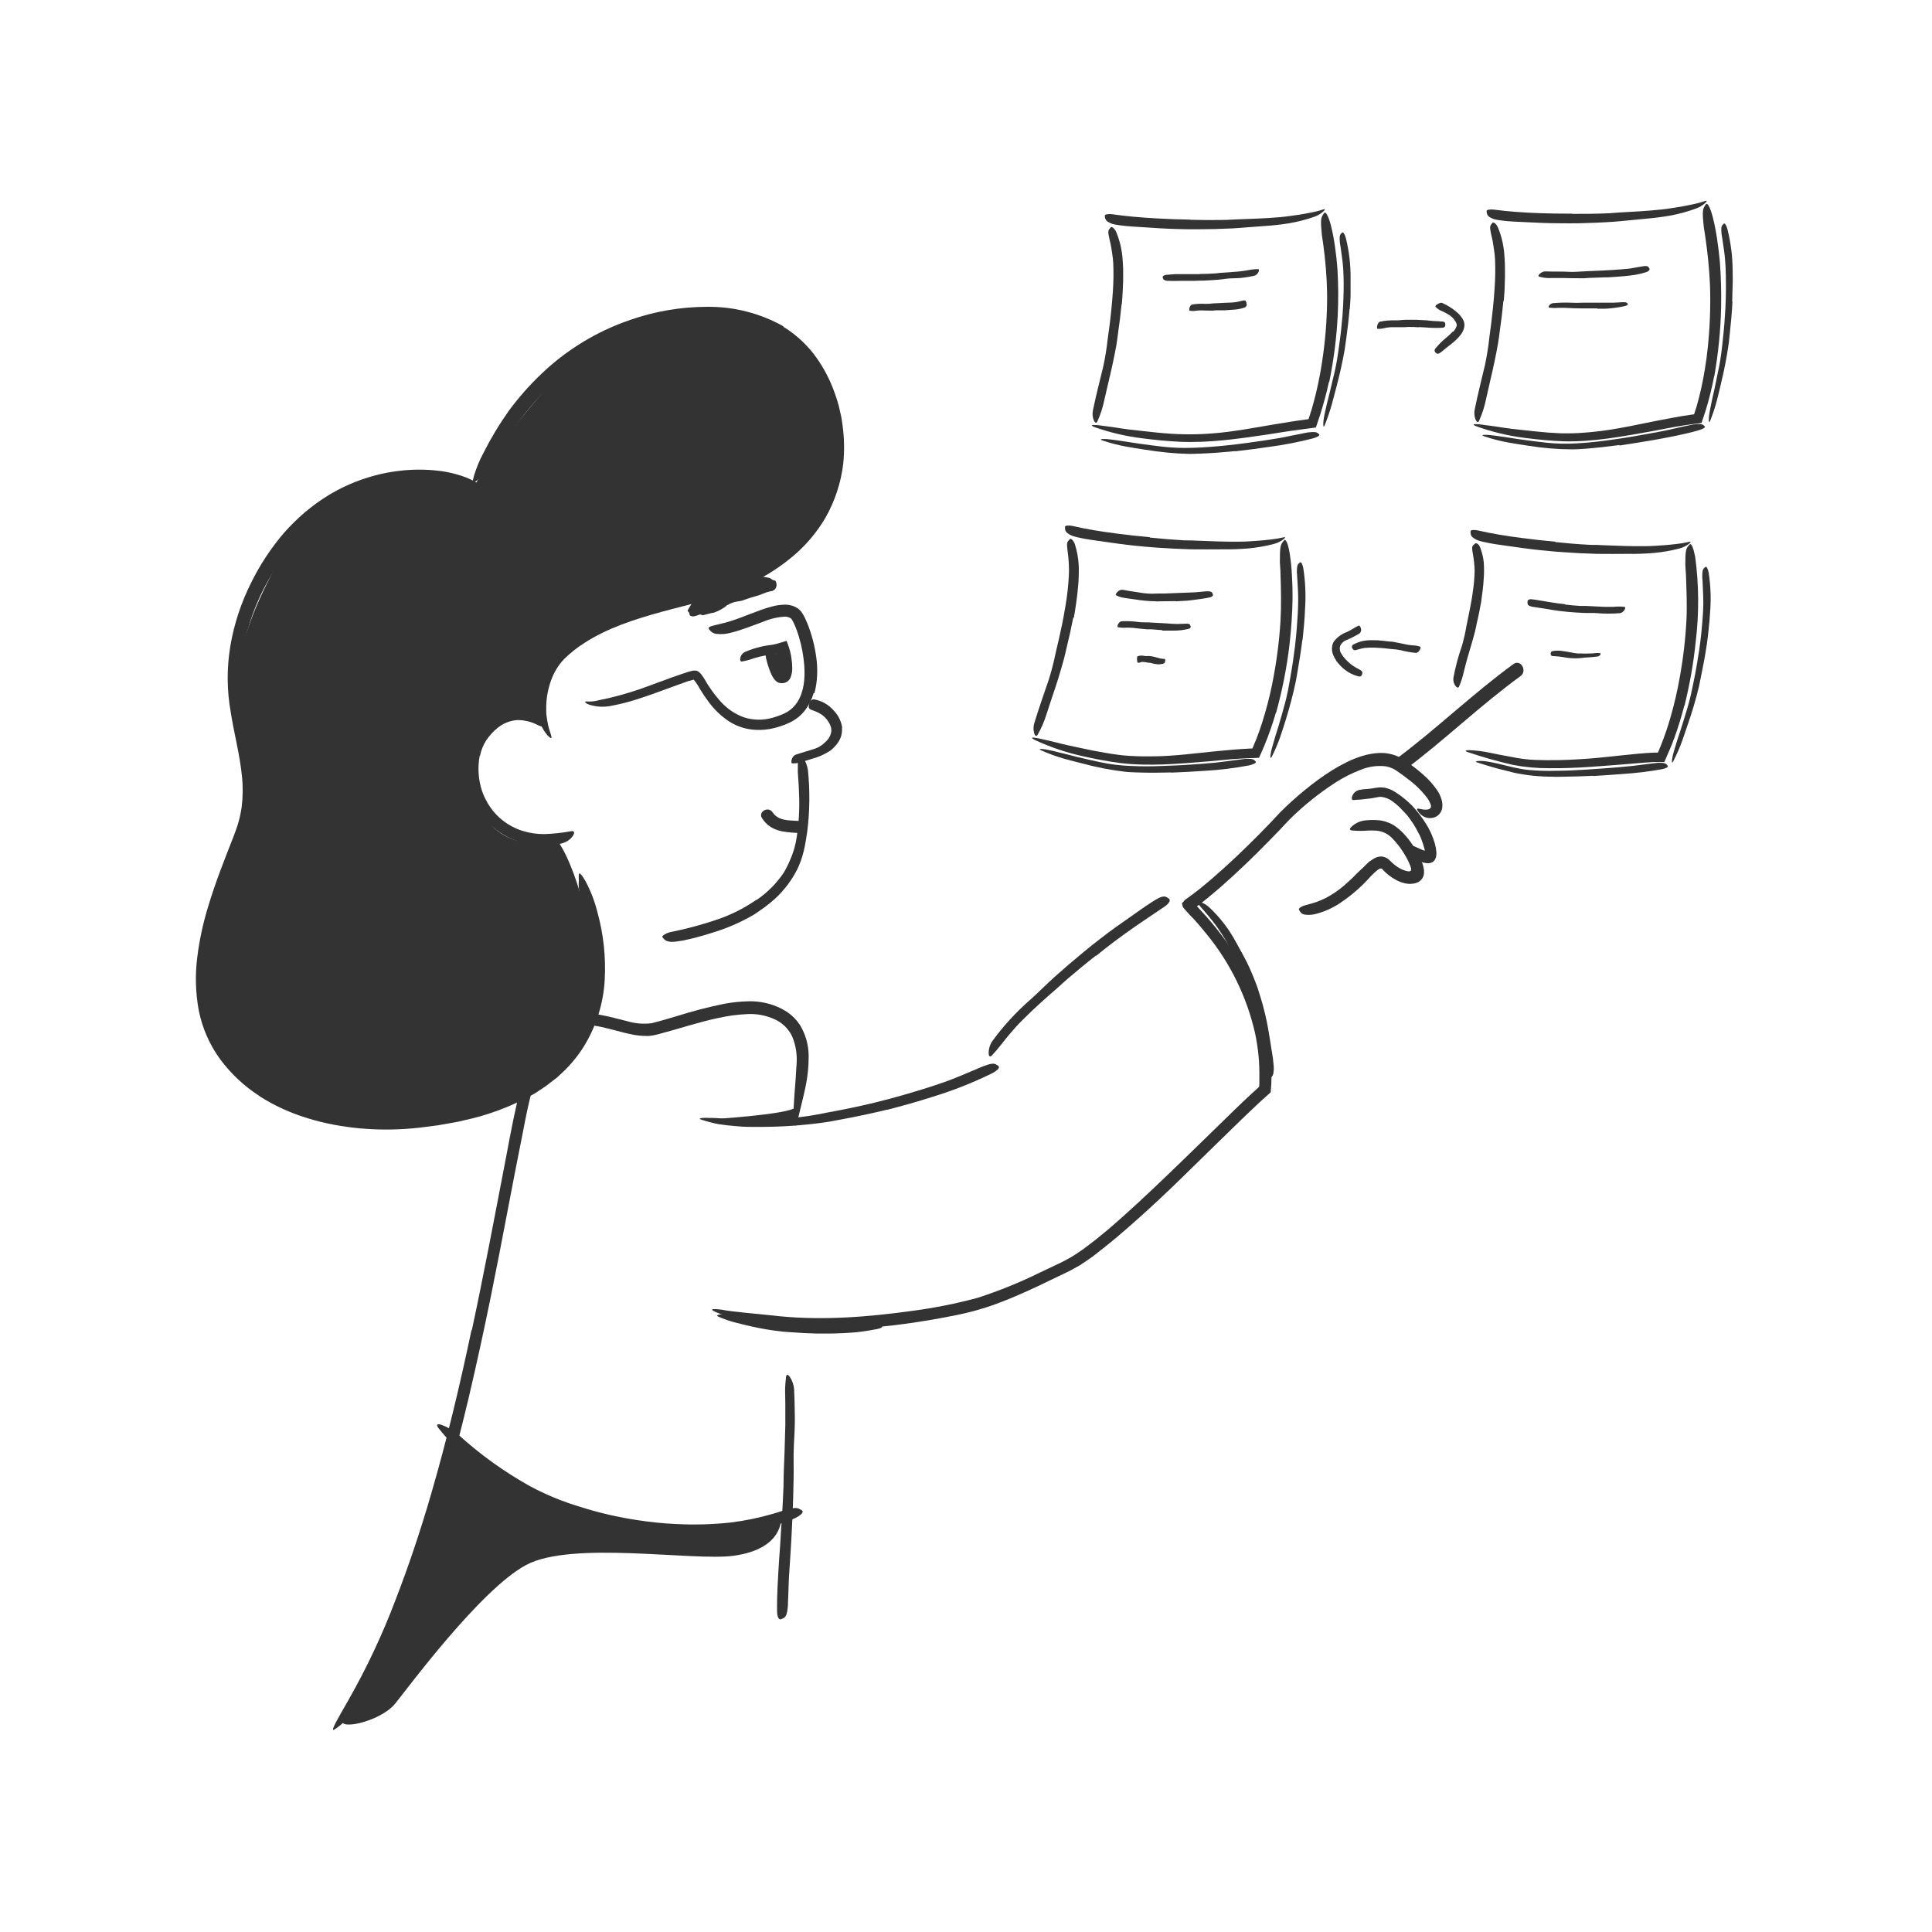 <svg width="140" height="140" viewBox="0 0 140 140" fill="none" xmlns="http://www.w3.org/2000/svg">
<g id="Illustration">
<g id="n.106 Business plan">
<path id="Vector" d="M57.648 80.231L57.521 81.308C57.521 81.308 51.676 81.246 51.2 81.13C51.2 81.127 57.279 80.769 57.648 80.231Z" fill="#333333"/>
<path id="Vector_2" d="M34.192 96.385C35.043 92.427 35.789 88.442 36.556 84.458C36.839 83.001 37.095 81.542 37.423 80.091C37.695 78.798 38.034 77.52 38.438 76.262C38.548 75.939 38.675 75.622 38.818 75.312C38.967 74.962 39.18 74.642 39.445 74.37L39.574 74.257L39.69 74.184L39.919 74.044C39.994 73.995 40.07 73.947 40.148 73.904L40.395 73.796C40.558 73.718 40.727 73.656 40.901 73.61C41.072 73.555 41.247 73.515 41.424 73.489C42.114 73.386 42.818 73.403 43.502 73.54C44.17 73.659 44.805 73.842 45.427 73.993C46.001 74.167 46.604 74.221 47.199 74.149C47.813 74.004 48.437 73.81 49.062 73.627C50.179 73.274 51.313 72.979 52.46 72.743C53.047 72.633 53.642 72.57 54.239 72.558C54.854 72.543 55.466 72.639 56.046 72.843C56.423 72.974 56.78 73.155 57.109 73.382C57.444 73.619 57.731 73.917 57.957 74.259C58.379 74.944 58.601 75.733 58.598 76.537C58.603 77.299 58.523 78.059 58.361 78.804C58.21 79.536 58.014 80.252 57.852 80.958C57.753 81.399 57.694 81.585 57.632 81.566C57.57 81.547 57.516 81.316 57.505 80.912C57.47 80.104 57.645 78.648 57.726 77.057C57.771 76.389 57.661 75.719 57.403 75.102C57.135 74.539 56.672 74.092 56.1 73.845C55.493 73.575 54.832 73.451 54.169 73.484C53.455 73.516 52.745 73.61 52.048 73.767C50.613 74.068 49.202 74.55 47.7 74.943C47.603 74.965 47.514 74.992 47.411 75.013L47.062 75.064C46.949 75.073 46.835 75.073 46.722 75.064C46.614 75.067 46.505 75.062 46.397 75.048L46.081 75.013L45.78 74.957C45.578 74.922 45.392 74.87 45.201 74.827C44.447 74.636 43.742 74.424 43.034 74.319C42.216 74.16 41.368 74.262 40.611 74.609C40.426 74.704 40.246 74.808 40.072 74.922C39.942 75.038 39.833 75.175 39.749 75.328C39.541 75.713 39.368 76.115 39.232 76.532C38.691 78.3 38.252 80.098 37.916 81.916C37.108 85.912 36.386 89.939 35.568 93.948C35.065 96.414 34.532 98.878 33.953 101.328C33.07 105.04 32.068 108.742 30.851 112.337C29.955 115.12 28.869 117.838 27.602 120.473C27.459 120.763 27.332 121.049 27.171 121.332C27.009 121.614 26.875 121.9 26.713 122.182C25.52 124.285 24.939 124.834 24.492 125.144C24.396 125.217 24.297 125.285 24.193 125.346C24.072 125.397 24.131 125.208 24.33 124.823L24.721 124.115C24.882 123.825 25.076 123.491 25.291 123.117C26.59 120.829 27.711 118.444 28.643 115.985C29.613 113.483 30.477 110.896 31.239 108.271C32.375 104.37 33.323 100.391 34.165 96.395L34.192 96.385Z" fill="#333333"/>
<path id="Vector_3" d="M39.071 52.172C39.071 52.172 38.64 47.775 42.444 46.157C46.248 44.539 53.806 42.767 56.714 40.352C59.621 37.937 62.279 30.539 58.267 25.814C58.267 25.814 52.005 19.129 41.233 26.317C41.233 26.317 36.508 31.285 34.37 35.232C34.37 35.232 24.435 32.973 20.37 40.331C16.305 47.689 17.099 49.714 18.025 56.189C18.025 56.189 18.421 58.676 16.994 62.664C15.567 66.651 12.115 75.115 19.735 79.267C19.735 79.267 23.951 83.343 36.069 79.784C36.069 79.784 42.8 77.59 43.246 71.169C43.264 70.912 43.254 70.653 43.217 70.399C43.039 69.009 42.178 63.399 40.312 60.779C40.312 60.779 36.922 62.222 34.785 58.765C33.708 57.004 33.813 55.066 34.758 53.224C35.463 51.84 36.747 51.259 39.071 52.172Z" fill="#333333"/>
<path id="Vector_4" d="M56.062 48.346C56.084 48.257 56.105 48.168 56.118 48.077C56.118 48.044 56.118 48.017 56.118 47.985C56.14 47.872 56.197 47.754 56.215 47.641C56.228 47.594 56.228 47.544 56.215 47.498C56.197 47.441 56.154 47.39 56.215 47.317C56.409 47.247 56.618 47.229 56.821 47.266C56.852 47.322 56.872 47.383 56.879 47.447C56.886 47.51 56.88 47.574 56.861 47.635C56.832 47.716 56.886 47.783 56.886 47.858C56.886 47.934 56.886 48.031 56.886 48.114C56.883 48.167 56.883 48.22 56.886 48.273C56.882 48.351 56.892 48.429 56.913 48.505C56.934 48.559 57.002 48.604 57.05 48.656C57.05 48.656 57.08 48.674 57.088 48.688C57.096 48.701 57.053 48.761 56.819 48.82L56.665 48.857C56.541 48.898 56.409 48.908 56.28 48.887C56.216 48.871 56.158 48.835 56.116 48.783C56.075 48.732 56.051 48.668 56.048 48.602C56.048 48.518 56.048 48.432 56.048 48.346H56.062Z" fill="#333333"/>
<path id="Vector_5" d="M54.813 65.221C55.593 64.695 56.264 64.023 56.789 63.242C56.964 62.95 57.117 62.645 57.246 62.33C57.497 61.775 57.664 61.186 57.745 60.582C57.839 59.958 57.895 59.329 57.911 58.698C57.928 58.138 57.911 57.57 57.882 57.01C57.858 56.652 57.836 56.288 57.812 55.933C57.805 55.569 57.819 55.205 57.852 54.842C57.877 54.614 58 54.643 58.146 54.829C58.351 55.106 58.487 55.428 58.541 55.769C58.698 57.263 58.683 58.771 58.496 60.262C58.423 60.714 58.361 61.177 58.248 61.646C58.136 62.116 57.975 62.573 57.766 63.008C57.29 63.944 56.622 64.77 55.806 65.431C55.562 65.634 55.306 65.824 55.041 65.999L54.646 66.269L54.231 66.503C53.394 66.955 52.512 67.32 51.601 67.593C50.908 67.818 50.203 68.006 49.49 68.156C49.334 68.18 49.178 68.207 49.016 68.226C48.419 68.309 48.209 68.161 48.087 68.016C48.056 67.986 48.027 67.952 48.001 67.916C47.971 67.86 48.015 67.809 48.117 67.741C48.26 67.647 48.418 67.579 48.585 67.542C49.836 67.294 51.067 66.954 52.269 66.527C53.164 66.196 54.015 65.753 54.799 65.208L54.813 65.221Z" fill="#333333"/>
<path id="Vector_6" d="M61.013 52.737C61.033 52.988 60.997 53.24 60.905 53.475C60.815 53.689 60.687 53.885 60.529 54.054C60.429 54.173 60.316 54.282 60.192 54.377C59.773 54.657 59.309 54.864 58.822 54.991L58.216 55.179C57.963 55.278 57.693 55.325 57.422 55.319C57.335 55.319 57.325 55.184 57.368 55.05C57.385 54.975 57.417 54.904 57.464 54.843C57.51 54.782 57.569 54.731 57.637 54.694C58.127 54.528 58.609 54.401 59.085 54.242C59.363 54.139 59.613 53.974 59.818 53.76C60.037 53.574 60.185 53.317 60.235 53.033C60.255 52.857 60.226 52.68 60.151 52.519C60.024 52.242 59.831 52.001 59.589 51.816C59.386 51.679 59.166 51.569 58.935 51.488C58.883 51.466 58.832 51.456 58.784 51.431C58.601 51.351 58.574 51.259 58.628 51.049C58.628 51.001 58.649 50.949 58.665 50.904C58.69 50.828 58.74 50.765 58.808 50.725C58.876 50.684 58.957 50.671 59.034 50.686C59.574 50.792 60.062 51.077 60.421 51.493C60.754 51.837 60.968 52.279 61.032 52.753L61.013 52.737Z" fill="#333333"/>
<path id="Vector_7" d="M58.962 50.217C58.836 50.66 58.631 51.076 58.356 51.445C58.07 51.82 57.702 52.124 57.279 52.333C57.083 52.429 56.882 52.514 56.676 52.586C56.475 52.658 56.27 52.718 56.062 52.767C55.639 52.87 55.204 52.911 54.77 52.888C54.127 52.861 53.501 52.676 52.947 52.349C52.316 51.954 51.767 51.44 51.331 50.836C51.114 50.545 50.914 50.244 50.728 49.942C50.599 49.698 50.447 49.466 50.273 49.251C50.028 49.303 49.788 49.376 49.555 49.468L48.663 49.792C47.815 50.099 46.965 50.422 46.103 50.691C45.547 50.87 44.981 51.015 44.407 51.124C43.812 51.268 43.188 51.236 42.611 51.033C42.428 50.947 42.38 50.855 42.404 50.836C42.428 50.817 42.533 50.836 42.687 50.836C42.886 50.838 43.085 50.816 43.279 50.769C43.519 50.715 43.796 50.648 44.105 50.589C45.139 50.346 46.156 50.034 47.148 49.654L48.672 49.094L49.447 48.825L49.845 48.693L49.953 48.661C50.011 48.642 50.071 48.627 50.131 48.615C50.245 48.588 50.364 48.583 50.481 48.602C50.75 48.691 50.936 49.054 51.019 49.154C51.358 49.764 51.765 50.334 52.233 50.852C52.683 51.352 53.248 51.736 53.879 51.97C54.571 52.201 55.317 52.212 56.016 52.002C56.199 51.95 56.379 51.889 56.555 51.819C56.724 51.756 56.888 51.68 57.045 51.59C57.344 51.409 57.597 51.161 57.785 50.866C58.259 50.128 58.348 49.156 58.28 48.227C58.227 47.508 58.093 46.798 57.882 46.108C57.781 45.767 57.654 45.434 57.502 45.112C57.467 45.038 57.427 44.967 57.384 44.897C57.356 44.85 57.317 44.812 57.271 44.784C57.148 44.718 57.011 44.684 56.872 44.684C56.337 44.717 55.811 44.839 55.316 45.048C54.794 45.239 54.266 45.449 53.717 45.629C53.475 45.707 53.235 45.788 52.979 45.847C52.64 45.942 52.285 45.972 51.935 45.936C51.758 45.923 51.593 45.842 51.474 45.71C51.429 45.665 51.389 45.614 51.356 45.559C51.299 45.39 51.66 45.344 52.271 45.191C53.192 44.989 54.113 44.566 55.128 44.202C55.383 44.114 55.645 44.025 55.935 43.952C56.239 43.867 56.552 43.821 56.867 43.815C57.063 43.814 57.259 43.845 57.446 43.906C57.686 43.982 57.9 44.126 58.06 44.321C58.164 44.464 58.254 44.617 58.329 44.779C58.396 44.916 58.455 45.048 58.509 45.182C58.821 45.97 59.036 46.793 59.15 47.632C59.211 48.058 59.232 48.489 59.212 48.919C59.196 49.363 59.13 49.804 59.015 50.233L58.962 50.217Z" fill="#333333"/>
<path id="Vector_8" d="M56.754 23.671C57.586 24.181 58.321 24.834 58.926 25.599C59.509 26.356 59.983 27.19 60.335 28.078C60.51 28.518 60.66 28.967 60.784 29.424L60.94 30.113C60.994 30.342 61.016 30.576 61.053 30.808C61.184 31.742 61.2 32.689 61.102 33.627C60.934 34.998 60.496 36.322 59.812 37.523C59.201 38.562 58.419 39.492 57.5 40.272C56.597 41.037 55.602 41.687 54.538 42.205C53.485 42.718 52.389 43.137 51.261 43.456C50.142 43.78 49.027 44.038 47.923 44.342C45.968 44.881 44.014 45.511 42.35 46.59C41.817 46.926 41.323 47.319 40.875 47.761C40.454 48.206 40.132 48.735 39.93 49.312C39.72 49.894 39.603 50.504 39.582 51.121C39.582 51.278 39.582 51.431 39.582 51.585C39.582 51.738 39.604 51.892 39.631 52.045C39.658 52.199 39.669 52.349 39.709 52.497L39.76 52.724L39.83 52.944C39.949 53.308 40.002 53.483 39.94 53.483C39.879 53.483 39.717 53.372 39.51 53.076C39.217 52.66 39.02 52.185 38.931 51.684C38.794 50.964 38.824 50.221 39.02 49.514C39.204 48.806 39.53 48.142 39.978 47.562L40.153 47.347C40.215 47.277 40.282 47.212 40.35 47.145C40.473 47.016 40.606 46.896 40.745 46.784C41.015 46.547 41.284 46.351 41.575 46.141C42.721 45.383 43.958 44.774 45.258 44.329C46.536 43.871 47.837 43.521 49.127 43.182C50.405 42.876 51.664 42.491 52.896 42.03C53.626 41.738 54.334 41.391 55.012 40.993C55.691 40.587 56.331 40.12 56.923 39.596C57.504 39.062 58.025 38.467 58.477 37.822C58.911 37.169 59.273 36.47 59.554 35.738C59.846 34.932 60.027 34.091 60.092 33.236C60.166 32.377 60.129 31.511 59.982 30.66C59.838 29.807 59.593 28.975 59.252 28.18C58.904 27.395 58.444 26.665 57.885 26.013C56.538 24.398 54.414 23.56 52.282 23.366C50.643 23.226 48.992 23.363 47.398 23.77C45.799 24.158 44.267 24.784 42.853 25.628C40.665 26.934 38.896 28.762 37.428 30.795C37.261 31.015 37.105 31.239 36.955 31.468C36.804 31.697 36.642 31.92 36.497 32.16C35.929 33.026 35.576 33.614 35.299 34.012C35.118 34.302 34.888 34.559 34.62 34.771C34.535 34.842 34.445 34.908 34.351 34.968C34.23 35.022 34.238 34.844 34.351 34.464C34.524 33.894 34.753 33.342 35.035 32.816C35.569 31.758 36.181 30.741 36.866 29.774C37.59 28.791 38.401 27.874 39.289 27.036C41.116 25.305 43.295 23.989 45.678 23.178C47.461 22.556 49.335 22.237 51.224 22.233C53.165 22.208 55.078 22.696 56.77 23.646L56.754 23.671Z" fill="#333333"/>
<path id="Vector_9" d="M18.803 79.423C17.71 78.721 16.753 77.828 15.976 76.787C15.198 75.731 14.662 74.517 14.406 73.231C14.17 71.968 14.131 70.677 14.291 69.402C14.443 68.153 14.706 66.919 15.077 65.716C15.594 63.975 16.267 62.286 16.913 60.644C17.05 60.283 17.182 59.925 17.285 59.567C17.328 59.39 17.381 59.212 17.416 59.029C17.451 58.846 17.489 58.665 17.511 58.49C17.605 57.746 17.613 56.993 17.532 56.248C17.387 54.735 16.975 53.216 16.725 51.636C16.435 50.034 16.425 48.395 16.695 46.79C16.968 45.197 17.477 43.655 18.205 42.213C18.837 40.929 19.627 39.728 20.556 38.64C21.026 38.104 21.535 37.602 22.077 37.138C22.622 36.674 23.203 36.254 23.814 35.88C25.393 34.924 27.161 34.32 28.996 34.111C29.912 34.005 30.837 34.005 31.753 34.111C32.214 34.161 32.67 34.251 33.115 34.381C33.569 34.502 34.007 34.677 34.419 34.903C34.938 35.21 35.081 35.49 35.016 35.52C34.952 35.549 34.895 35.52 34.771 35.471C34.647 35.423 34.459 35.377 34.233 35.326C33.611 35.203 32.981 35.131 32.348 35.113C31.471 35.073 30.593 35.085 29.718 35.148C27.998 35.28 26.325 35.77 24.806 36.586C23.287 37.402 21.955 38.526 20.895 39.886C18.741 42.617 17.365 46.079 17.451 49.608C17.486 51.708 18.232 53.854 18.475 56.164C18.616 57.339 18.545 58.53 18.265 59.68C18.114 60.242 17.928 60.793 17.707 61.331L17.093 62.9C16.21 65.175 15.44 67.507 15.209 69.9C15.085 71.084 15.162 72.28 15.435 73.438C15.578 74.008 15.784 74.56 16.052 75.083C16.122 75.21 16.181 75.352 16.262 75.468L16.504 75.84L16.746 76.211L17.015 76.556C17.959 77.695 19.133 78.62 20.462 79.27C21.797 79.921 23.221 80.375 24.689 80.616C25.804 80.811 26.935 80.908 28.067 80.906C28.633 80.906 29.201 80.885 29.764 80.831C30.326 80.777 30.894 80.702 31.46 80.635C32.025 80.567 32.582 80.449 33.137 80.333C33.691 80.217 34.243 80.085 34.779 79.908C35.315 79.73 35.856 79.552 36.376 79.356C36.892 79.141 37.397 78.897 37.886 78.626C38.264 78.417 38.631 78.188 38.985 77.94C39.157 77.816 39.321 77.67 39.491 77.544C39.574 77.477 39.66 77.415 39.739 77.345L39.973 77.124C40.283 76.835 40.574 76.526 40.845 76.2L41.222 75.692C41.351 75.525 41.445 75.333 41.561 75.153C42.397 73.682 42.833 72.018 42.827 70.326C42.827 69.581 42.774 68.837 42.668 68.099C42.466 66.713 42.226 65.813 42.089 65.173C42.022 64.852 41.97 64.597 41.944 64.365C41.929 64.175 41.929 63.984 41.944 63.794C41.936 63.647 41.936 63.5 41.944 63.353C41.976 63.191 42.14 63.366 42.417 63.832C42.805 64.556 43.101 65.326 43.298 66.123C43.735 67.712 43.911 69.361 43.82 71.007C43.724 72.74 43.19 74.421 42.269 75.893C41.797 76.633 41.227 77.304 40.573 77.888L40.331 78.109L40.062 78.311C39.889 78.443 39.72 78.58 39.545 78.71L39.006 79.068L38.737 79.245L38.452 79.401C36.94 80.222 35.318 80.822 33.635 81.181L33.172 81.289L32.706 81.372L31.775 81.537C31.147 81.615 30.531 81.712 29.89 81.765C28.621 81.88 27.344 81.88 26.075 81.765C23.544 81.528 20.995 80.842 18.806 79.434L18.803 79.423Z" fill="#333333"/>
<path id="Vector_10" d="M34.76 54.767C34.601 55.621 34.66 56.502 34.933 57.327C34.984 57.475 35.051 57.618 35.11 57.761C35.17 57.904 35.261 58.03 35.326 58.173C35.603 58.656 35.968 59.082 36.403 59.43C36.85 59.787 37.362 60.056 37.91 60.222C38.406 60.371 38.922 60.446 39.44 60.442C40.104 60.42 40.765 60.348 41.419 60.227C41.626 60.2 41.653 60.353 41.521 60.558C41.435 60.685 41.329 60.796 41.206 60.887C41.042 60.998 40.86 61.081 40.667 61.129C39.921 61.293 39.15 61.309 38.398 61.177C37.627 61.057 36.892 60.77 36.244 60.337C35.855 60.071 35.495 59.766 35.167 59.427C34.839 59.079 34.566 58.682 34.359 58.251C34.26 58.011 34.16 57.766 34.09 57.527C34.02 57.287 33.961 57.037 33.912 56.789C33.816 56.289 33.785 55.779 33.818 55.27C33.856 54.635 34.031 54.015 34.33 53.453C34.446 53.242 34.581 53.042 34.733 52.855L34.962 52.586L35.215 52.336C35.563 52.006 35.968 51.742 36.411 51.558C36.76 51.414 37.132 51.329 37.509 51.307C37.893 51.296 38.275 51.354 38.637 51.48C38.797 51.531 38.95 51.6 39.095 51.684C39.21 51.748 39.316 51.825 39.413 51.913C39.482 51.969 39.542 52.035 39.59 52.11C39.647 52.219 39.667 52.344 39.647 52.465C39.642 52.513 39.633 52.561 39.62 52.608C39.593 52.675 39.518 52.688 39.399 52.675C39.245 52.653 39.096 52.605 38.958 52.535C38.497 52.293 37.983 52.171 37.464 52.18C36.95 52.22 36.462 52.416 36.063 52.742L35.835 52.939L35.617 53.162L35.412 53.402C35.347 53.483 35.294 53.566 35.234 53.647C35.015 53.991 34.861 54.372 34.782 54.772L34.76 54.767Z" fill="#333333"/>
<path id="Vector_11" d="M64.265 80.414C63.156 80.683 62.039 80.921 60.913 81.127C60.504 81.2 60.106 81.291 59.68 81.343C58.223 81.544 56.755 81.65 55.284 81.658C54.958 81.658 54.632 81.658 54.306 81.658C53.981 81.658 53.655 81.636 53.332 81.604C52.917 81.574 52.503 81.526 52.088 81.464C51.678 81.385 51.274 81.282 50.877 81.154C50.629 81.076 50.68 81.028 50.906 81.009C51.059 81 51.213 81 51.367 81.009C51.555 81.009 51.776 81.009 52.007 81.025C52.83 81.115 53.657 81.156 54.484 81.146C55.311 81.146 56.145 81.109 56.983 81.06C58.01 80.969 59.03 80.817 60.038 80.602C61.155 80.403 62.266 80.17 63.371 79.902C64.05 79.738 64.718 79.56 65.401 79.364C66.419 79.07 67.44 78.763 68.433 78.411C69.206 78.141 69.941 77.81 70.689 77.501C70.853 77.433 71.012 77.358 71.179 77.293C71.801 77.051 72.019 77.024 72.224 77.162C72.273 77.187 72.318 77.219 72.359 77.256C72.472 77.377 72.264 77.59 71.82 77.81C70.457 78.474 69.045 79.031 67.596 79.474C66.503 79.827 65.391 80.136 64.273 80.425L64.265 80.414Z" fill="#333333"/>
<path id="Vector_12" d="M79.404 69.251C78.715 69.79 78.031 70.363 77.355 70.934C77.108 71.144 76.879 71.37 76.634 71.583C75.772 72.326 74.924 73.083 74.122 73.888C73.761 74.24 73.427 74.623 73.104 75.002C72.692 75.495 72.321 76.017 71.876 76.483C71.737 76.628 71.65 76.54 71.642 76.322C71.639 76.006 71.733 75.696 71.912 75.436C72.703 74.351 73.612 73.358 74.623 72.474C75.228 71.936 75.805 71.343 76.413 70.797C77.084 70.194 77.767 69.608 78.462 69.039C78.889 68.68 79.323 68.333 79.762 68C80.425 67.483 81.109 66.993 81.803 66.516C82.341 66.145 82.85 65.762 83.397 65.415C83.518 65.337 83.631 65.259 83.758 65.189C84.218 64.92 84.409 64.92 84.598 65.046C84.643 65.072 84.685 65.103 84.724 65.138C84.832 65.248 84.708 65.48 84.396 65.69C83.467 66.328 82.487 66.96 81.528 67.655C80.818 68.169 80.11 68.705 79.423 69.27L79.404 69.251Z" fill="#333333"/>
<path id="Vector_13" d="M90.933 71.885C91.811 73.992 92.217 76.267 92.123 78.548L92.077 79.154L91.617 79.566C91.415 79.743 91.218 79.929 91.019 80.118C90.62 80.487 90.227 80.872 89.832 81.249L87.473 83.55C86.323 84.67 85.185 85.807 84.011 86.902C82.972 87.869 81.919 88.819 80.829 89.737L79.996 90.413L79.154 91.073C78.86 91.283 78.553 91.479 78.255 91.684L77.767 91.953C77.606 92.045 77.442 92.133 77.285 92.204C76.015 92.815 74.741 93.447 73.425 93.999C72.768 94.269 72.1 94.538 71.413 94.753C70.729 94.97 70.034 95.15 69.33 95.292C68.094 95.547 66.845 95.755 65.595 95.93C64.346 96.105 63.089 96.215 61.826 96.282C60.212 96.376 58.593 96.361 56.98 96.237C55.36 96.118 53.764 95.777 52.236 95.224C51.288 94.874 51.474 94.796 52.32 94.909C53.154 95.073 54.691 95.178 56.479 95.378C59.672 95.69 62.914 95.434 66.112 94.99C67.708 94.78 69.288 94.464 70.843 94.045C72.382 93.547 73.882 92.939 75.334 92.225L76.68 91.587C76.9 91.477 77.137 91.372 77.331 91.253C77.542 91.144 77.747 91.024 77.945 90.892L78.548 90.48L79.138 90.031C79.534 89.737 79.908 89.403 80.298 89.091C81.822 87.793 83.292 86.399 84.743 85.007C86.34 83.48 87.912 81.922 89.506 80.379C89.904 79.993 90.308 79.611 90.717 79.232L91.237 78.763C91.249 78.681 91.257 78.597 91.258 78.513V78.109C91.279 77.024 91.175 75.94 90.949 74.879C90.355 72.256 89.162 69.806 87.462 67.722C87.146 67.324 86.818 66.938 86.477 66.565L86.208 66.295L85.885 65.929C85.823 65.867 85.767 65.798 85.718 65.725C85.695 65.662 85.679 65.597 85.672 65.531C85.673 65.523 85.673 65.515 85.672 65.507C85.671 65.502 85.671 65.498 85.672 65.493H85.618L85.656 65.45L85.731 65.367L85.882 65.194L86.227 64.952C86.294 64.906 86.313 64.887 86.356 64.855L86.472 64.769C86.622 64.65 86.776 64.537 86.927 64.416C87.225 64.174 87.524 63.932 87.815 63.678C88.402 63.175 88.973 62.655 89.535 62.125C90.658 61.067 91.743 59.971 92.785 58.846C93.354 58.276 93.952 57.737 94.578 57.23C95.195 56.72 95.844 56.249 96.522 55.822C96.864 55.607 97.217 55.411 97.58 55.233C97.948 55.05 98.331 54.898 98.724 54.778C99.131 54.651 99.553 54.578 99.979 54.562C100.429 54.548 100.877 54.634 101.29 54.815C101.384 54.851 101.475 54.897 101.559 54.953C101.643 55.004 101.74 55.058 101.807 55.106C101.95 55.209 102.095 55.305 102.235 55.413C102.52 55.62 102.8 55.841 103.072 56.081C103.521 56.459 103.911 56.903 104.227 57.397C104.354 57.612 104.445 57.846 104.497 58.089C104.524 58.223 104.531 58.36 104.515 58.496C104.502 58.62 104.464 58.74 104.402 58.849C104.299 59.031 104.131 59.169 103.931 59.233C103.776 59.283 103.612 59.294 103.452 59.269C103.256 59.231 103.076 59.138 102.932 58.999C102.832 58.905 102.749 58.794 102.687 58.671C102.666 58.601 102.709 58.582 102.8 58.598C102.942 58.633 103.086 58.658 103.231 58.671C103.321 58.678 103.412 58.671 103.5 58.649C103.571 58.633 103.632 58.59 103.673 58.531C103.689 58.496 103.697 58.458 103.697 58.419C103.697 58.38 103.689 58.342 103.673 58.307C103.619 58.15 103.544 58 103.449 57.863C103.056 57.336 102.587 56.869 102.057 56.479C101.788 56.267 101.519 56.065 101.223 55.865C100.989 55.703 100.724 55.59 100.445 55.534C99.822 55.456 99.189 55.54 98.609 55.779C97.965 56.025 97.349 56.336 96.77 56.708C95.566 57.489 94.446 58.391 93.426 59.4L92.666 60.208L91.88 61.016C91.355 61.554 90.821 62.082 90.281 62.599C89.685 63.172 89.074 63.732 88.448 64.282C88.132 64.556 87.811 64.825 87.487 65.089C87.325 65.227 87.153 65.359 86.989 65.482L86.754 65.663H86.741C86.741 65.663 86.741 65.663 86.741 65.679C86.986 65.948 87.228 66.198 87.465 66.47C87.936 67.009 88.383 67.572 88.811 68.156C89.651 69.329 90.356 70.593 90.911 71.925L90.933 71.885Z" fill="#333333"/>
<path id="Vector_14" d="M102.822 60.432C102.6 59.972 102.329 59.538 102.014 59.137C101.898 58.986 101.758 58.867 101.635 58.722C101.417 58.483 101.177 58.266 100.916 58.076C100.676 57.894 100.391 57.779 100.092 57.745C99.879 57.728 99.51 57.847 99.198 57.871C98.993 57.893 98.797 57.92 98.617 57.936C98.436 57.952 98.256 57.957 98.078 57.976C97.962 57.976 97.925 57.863 97.981 57.707C98.02 57.598 98.083 57.5 98.167 57.42C98.251 57.341 98.352 57.282 98.463 57.249C98.668 57.204 98.877 57.178 99.088 57.171C99.268 57.157 99.448 57.134 99.626 57.101L99.696 57.088L99.799 57.074L100.006 57.055C100.137 57.059 100.269 57.071 100.399 57.09C100.52 57.128 100.644 57.163 100.757 57.209C100.87 57.255 100.972 57.314 101.072 57.376C101.527 57.659 101.946 57.995 102.321 58.377C102.709 58.791 103.054 59.242 103.352 59.724C103.54 60.025 103.698 60.344 103.823 60.677C103.869 60.8 103.915 60.927 103.953 61.056C103.99 61.185 104.02 61.304 104.052 61.471C104.112 61.821 104.125 62.203 103.867 62.429C103.455 62.744 102.757 62.373 102.453 62.225C102.375 62.182 102.289 62.147 102.213 62.095C102.154 62.058 102.098 62.016 102.047 61.969C102.01 61.932 101.983 61.888 101.966 61.84C101.95 61.799 101.944 61.756 101.947 61.713C101.955 61.662 101.967 61.611 101.985 61.562C102.001 61.519 102.009 61.474 102.022 61.441C102.082 61.374 102.162 61.328 102.25 61.309C102.339 61.291 102.43 61.301 102.512 61.339L102.97 61.544C103.126 61.614 103.239 61.657 103.239 61.63C103.242 61.628 103.243 61.625 103.245 61.622C103.246 61.62 103.247 61.617 103.247 61.614C103.247 61.61 103.246 61.607 103.245 61.605C103.243 61.602 103.242 61.599 103.239 61.597C103.239 61.573 103.239 61.544 103.212 61.476C103.183 61.366 103.148 61.25 103.11 61.132C103.037 60.897 102.947 60.669 102.841 60.448L102.822 60.432Z" fill="#333333"/>
<path id="Vector_15" d="M99.281 62.405C99.38 62.327 99.484 62.257 99.594 62.195C99.659 62.168 99.72 62.133 99.785 62.112C99.85 62.092 99.917 62.078 99.984 62.069C100.119 62.058 100.255 62.079 100.381 62.129C100.507 62.179 100.62 62.257 100.711 62.357C100.739 62.375 100.765 62.398 100.787 62.424L100.819 62.456L100.883 62.521L101.021 62.639C101.113 62.715 101.21 62.786 101.312 62.849C101.501 62.973 101.709 63.064 101.928 63.118C101.977 63.13 102.026 63.138 102.076 63.143C102.094 63.145 102.112 63.145 102.13 63.143C102.168 63.138 102.203 63.119 102.23 63.092C102.249 63.062 102.257 63.027 102.251 62.992C102.254 62.97 102.254 62.947 102.251 62.925C102.232 62.871 102.224 62.817 102.2 62.758C102.114 62.521 102.006 62.293 101.877 62.077C101.62 61.615 101.306 61.187 100.943 60.803C100.794 60.637 100.618 60.497 100.423 60.389C100.231 60.289 100.022 60.225 99.806 60.2C99.511 60.173 99.214 60.173 98.918 60.2C98.6 60.215 98.282 60.208 97.965 60.178C97.76 60.152 97.795 60.025 97.965 59.88C98.192 59.673 98.472 59.532 98.773 59.47C99.119 59.42 99.471 59.406 99.82 59.43C100.215 59.456 100.599 59.572 100.943 59.769C101.255 59.964 101.538 60.204 101.783 60.48C102.016 60.736 102.227 61.012 102.413 61.304C102.648 61.663 102.851 62.041 103.021 62.435C103.044 62.487 103.064 62.541 103.08 62.596C103.107 62.661 103.127 62.729 103.14 62.798L103.188 63.043C103.188 63.121 103.188 63.202 103.188 63.28C103.177 63.436 103.12 63.585 103.024 63.708C102.928 63.831 102.798 63.923 102.65 63.972C102.577 63.996 102.502 64.015 102.426 64.028L102.195 64.05C102.062 64.05 101.929 64.035 101.799 64.007C101.581 63.956 101.371 63.877 101.174 63.77C100.983 63.672 100.803 63.555 100.636 63.42C100.55 63.358 100.477 63.283 100.396 63.215C100.357 63.181 100.321 63.144 100.286 63.105C100.257 63.078 100.23 63.05 100.205 63.019C100.176 62.977 100.133 62.948 100.084 62.935C100.023 62.931 99.962 62.949 99.912 62.984L99.868 63.014L99.799 63.065C99.75 63.1 99.704 63.145 99.656 63.183C99.461 63.36 99.277 63.548 99.104 63.746C98.537 64.353 97.905 64.894 97.219 65.361C96.681 65.74 96.082 66.024 95.448 66.201C95.307 66.245 95.163 66.273 95.017 66.287C94.901 66.299 94.785 66.299 94.67 66.287C94.59 66.287 94.511 66.274 94.435 66.247C94.333 66.202 94.248 66.127 94.19 66.032C94.167 65.996 94.145 65.959 94.126 65.921C94.104 65.859 94.147 65.808 94.239 65.749C94.361 65.67 94.496 65.615 94.637 65.585C94.89 65.525 95.135 65.437 95.378 65.367C95.619 65.282 95.855 65.181 96.083 65.065C96.55 64.819 96.988 64.52 97.389 64.177C97.698 63.907 97.995 63.638 98.293 63.323C98.442 63.17 98.606 63.027 98.77 62.873C98.934 62.72 99.085 62.545 99.292 62.378L99.281 62.405Z" fill="#333333"/>
<path id="Vector_16" d="M56.63 110.452C56.689 109.556 56.74 108.654 56.775 107.76C56.789 107.431 56.775 107.1 56.791 106.772C56.837 105.614 56.883 104.451 56.907 103.291C56.907 102.774 56.907 102.257 56.907 101.745L56.891 100.757C56.891 100.429 56.923 100.097 56.961 99.769C56.988 99.564 57.099 99.591 57.23 99.769C57.404 100.029 57.511 100.328 57.543 100.639C57.575 101.309 57.589 101.985 57.596 102.65C57.605 103.315 57.57 103.996 57.529 104.674C57.483 105.482 57.529 106.327 57.508 107.157C57.494 108.067 57.465 108.979 57.427 109.892L57.343 111.575C57.3 112.426 57.233 113.276 57.182 114.122C57.139 114.776 57.139 115.422 57.101 116.074C57.101 116.216 57.101 116.359 57.082 116.502C57.023 117.04 56.929 117.196 56.721 117.285C56.676 117.308 56.628 117.327 56.579 117.342C56.423 117.374 56.31 117.142 56.31 116.749C56.291 115.592 56.377 114.388 56.447 113.174C56.511 112.275 56.579 111.367 56.622 110.46L56.63 110.452Z" fill="#333333"/>
<path id="Vector_17" d="M47.115 111.087C45.644 110.913 44.188 110.622 42.762 110.218L41.984 110C41.715 109.919 41.467 109.838 41.211 109.749C39.419 109.111 37.711 108.257 36.125 107.205L35.587 106.858L35.073 106.492C34.723 106.257 34.4 105.985 34.063 105.738C33.204 105.089 32.434 104.33 31.772 103.482C31.565 103.212 31.707 103.156 32.011 103.255C32.462 103.424 32.879 103.672 33.242 103.988C34.815 105.415 36.546 106.657 38.4 107.692C39.556 108.313 40.772 108.813 42.03 109.187C43.41 109.628 44.825 109.955 46.259 110.164C47.143 110.301 48.034 110.391 48.927 110.433C50.28 110.507 51.636 110.47 52.982 110.323C54.003 110.195 55.012 109.986 56 109.698C56.218 109.639 56.428 109.564 56.644 109.499C57.451 109.259 57.72 109.211 57.96 109.362C58.019 109.391 58.076 109.425 58.13 109.464C58.267 109.593 57.99 109.865 57.389 110.11C55.607 110.826 53.599 111.147 51.59 111.254C50.093 111.327 48.593 111.278 47.105 111.109L47.115 111.087Z" fill="#333333"/>
<path id="Vector_18" d="M56.603 109.919C56.603 109.919 56.872 112.234 53.146 112.738C50.185 113.133 41.448 111.628 38.126 113.403C34.803 115.177 29.432 122.481 28.627 123.461C27.534 124.791 24.236 125.486 24.874 124.514C25.512 123.542 30.684 114.361 31.215 110.315C31.745 106.268 33.099 104.696 33.099 104.696C33.099 104.696 38.46 109.162 42.032 109.919C42.027 109.919 50.311 112.089 56.603 109.919Z" fill="#333333"/>
<path id="Vector_19" d="M86.243 15.925C87.061 15.95 87.88 15.955 88.701 15.938C89 15.938 89.296 15.903 89.595 15.898C90.647 15.858 91.703 15.831 92.755 15.736C93.221 15.696 93.684 15.621 94.142 15.559C94.435 15.51 94.729 15.459 95.02 15.4C95.308 15.346 95.592 15.273 95.87 15.182C96.035 15.12 96.045 15.166 95.927 15.292C95.724 15.485 95.48 15.631 95.213 15.718C94.624 15.922 94.019 16.077 93.404 16.181C92.792 16.279 92.176 16.346 91.557 16.383C90.817 16.431 90.047 16.509 89.29 16.552C88.459 16.593 87.624 16.611 86.789 16.614C86.278 16.614 85.763 16.614 85.249 16.595C84.474 16.574 83.693 16.525 82.92 16.471C82.32 16.428 81.725 16.412 81.119 16.321C80.984 16.306 80.85 16.284 80.718 16.253C80.537 16.211 80.366 16.134 80.215 16.025C80.137 15.954 80.087 15.859 80.072 15.755C80.063 15.715 80.058 15.673 80.058 15.632C80.058 15.572 80.123 15.545 80.223 15.529C80.355 15.507 80.489 15.507 80.621 15.529C81.596 15.669 82.686 15.764 83.779 15.825C84.587 15.874 85.419 15.901 86.243 15.914V15.925Z" fill="#333333"/>
<path id="Vector_20" d="M96.301 27.666C96.129 28.474 95.913 29.252 95.671 30.033L95.434 30.738L95.391 30.865L95.37 30.929C95.356 30.945 95.37 30.986 95.335 30.978L95.065 31.018L94.645 31.072C94.25 31.12 93.856 31.177 93.461 31.233L91.73 31.503C89.689 31.802 87.621 32.1 85.524 32.014C84.598 31.966 83.677 31.882 82.772 31.761C81.605 31.617 80.456 31.349 79.345 30.962C79.003 30.827 79.076 30.776 79.394 30.8C79.55 30.8 79.768 30.835 80.029 30.87C80.29 30.905 80.597 30.94 80.923 30.994C81.504 31.091 82.088 31.158 82.673 31.22C83.257 31.282 83.844 31.355 84.431 31.398C85.602 31.499 86.779 31.499 87.95 31.398C89.368 31.287 90.833 31.005 92.281 30.762C93.089 30.63 93.878 30.493 94.686 30.391L94.81 30.377C94.834 30.353 94.839 30.305 94.855 30.27C94.906 30.108 94.979 29.901 95.033 29.715C95.144 29.333 95.254 28.948 95.345 28.56C95.576 27.603 95.756 26.634 95.884 25.658C96.087 24.177 96.181 22.683 96.166 21.188C96.141 20.048 96.051 18.91 95.897 17.78C95.87 17.532 95.819 17.29 95.79 17.04C95.698 16.108 95.693 15.809 95.86 15.575C95.888 15.522 95.922 15.472 95.959 15.424C96.072 15.311 96.272 15.669 96.447 16.353C96.575 16.865 96.673 17.384 96.743 17.907C96.822 18.434 96.88 18.973 96.918 19.522C96.983 20.616 96.99 21.714 96.939 22.809C96.857 24.452 96.649 26.087 96.317 27.698L96.301 27.666Z" fill="#333333"/>
<path id="Vector_21" d="M89.5 32.69C88.693 32.771 87.869 32.836 87.048 32.868C86.746 32.868 86.447 32.897 86.146 32.892C85.09 32.864 84.037 32.762 82.996 32.588C82.535 32.518 82.07 32.448 81.615 32.364C81.028 32.257 80.451 32.108 79.886 31.917C79.536 31.791 80.031 31.777 80.694 31.872C80.99 31.92 81.289 31.958 81.585 32.001C81.881 32.044 82.177 32.098 82.473 32.138C83.068 32.224 83.663 32.3 84.266 32.37C84.999 32.451 85.736 32.477 86.472 32.448C87.279 32.424 88.087 32.359 88.908 32.273C89.409 32.222 89.907 32.16 90.405 32.092C91.162 31.987 91.921 31.88 92.669 31.75C93.248 31.648 93.813 31.516 94.387 31.409C94.513 31.384 94.637 31.357 94.766 31.336C95.243 31.279 95.402 31.301 95.52 31.411C95.549 31.432 95.575 31.455 95.598 31.481C95.655 31.557 95.475 31.675 95.135 31.769C94.087 32.039 93.023 32.245 91.95 32.386C91.143 32.507 90.319 32.612 89.498 32.704L89.5 32.69Z" fill="#333333"/>
<path id="Vector_22" d="M81.278 22.018C81.205 22.753 81.114 23.482 81.009 24.209C80.971 24.479 80.942 24.748 80.896 25.017C80.729 25.948 80.522 26.869 80.301 27.787C80.207 28.197 80.112 28.595 80.018 29.012C79.909 29.54 79.741 30.054 79.517 30.544C79.445 30.698 79.337 30.633 79.261 30.458C79.166 30.221 79.145 29.961 79.202 29.712C79.42 28.673 79.679 27.639 79.94 26.584C80.082 25.937 80.189 25.282 80.26 24.624C80.363 23.902 80.46 23.178 80.53 22.454C80.573 22.007 80.618 21.56 80.643 21.108C80.691 20.431 80.7 19.753 80.67 19.075C80.656 18.817 80.627 18.56 80.584 18.305C80.54 18.055 80.513 17.799 80.449 17.557C80.425 17.449 80.395 17.344 80.376 17.233C80.29 16.835 80.282 16.709 80.422 16.56C80.446 16.528 80.468 16.493 80.487 16.472C80.54 16.404 80.756 16.515 80.89 16.827C81.084 17.291 81.219 17.778 81.291 18.275C81.337 18.526 81.343 18.776 81.364 19.029C81.386 19.282 81.391 19.533 81.388 19.786V20.349L81.364 20.909C81.351 21.283 81.321 21.654 81.294 22.026L81.278 22.018Z" fill="#333333"/>
<path id="Vector_23" d="M97.795 22.384C97.739 23.114 97.65 23.84 97.55 24.565L97.437 25.356C97.276 26.282 97.066 27.198 96.826 28.105C96.719 28.506 96.611 28.913 96.506 29.309C96.362 29.819 96.192 30.322 95.994 30.814C95.87 31.12 95.849 30.671 95.97 30.076L96.145 29.29L96.339 28.512C96.466 27.991 96.591 27.469 96.713 26.945C96.859 26.315 96.958 25.65 97.044 24.995C97.149 24.277 97.225 23.555 97.284 22.842C97.314 22.395 97.346 21.948 97.354 21.495C97.373 20.82 97.378 20.149 97.332 19.465C97.303 18.943 97.211 18.437 97.147 17.925C97.133 17.815 97.106 17.705 97.093 17.592C97.052 17.169 97.076 17.032 97.187 16.921C97.209 16.896 97.233 16.872 97.26 16.851C97.338 16.797 97.448 16.959 97.529 17.266C97.764 18.215 97.878 19.19 97.868 20.168C97.868 20.537 97.868 20.909 97.868 21.28C97.868 21.652 97.836 22.018 97.811 22.389L97.795 22.384Z" fill="#333333"/>
<path id="Vector_24" d="M113.912 15.497C114.719 15.497 115.551 15.497 116.37 15.462C116.668 15.462 116.967 15.416 117.266 15.403C118.316 15.344 119.374 15.292 120.424 15.177C120.89 15.131 121.353 15.045 121.811 14.975C122.102 14.924 122.395 14.864 122.686 14.802C122.973 14.743 123.256 14.667 123.534 14.573C123.701 14.512 123.712 14.557 123.593 14.684C123.39 14.878 123.148 15.026 122.882 15.117C122.296 15.331 121.694 15.497 121.081 15.615C120.473 15.72 119.856 15.801 119.237 15.852C118.497 15.914 117.732 16.009 116.973 16.065C116.141 16.124 115.306 16.159 114.474 16.178C113.96 16.178 113.446 16.192 112.932 16.178C112.153 16.178 111.373 16.138 110.597 16.1C109.994 16.068 109.399 16.062 108.791 15.976C108.656 15.962 108.522 15.941 108.39 15.912C108.206 15.873 108.033 15.797 107.881 15.688C107.803 15.617 107.752 15.523 107.735 15.419C107.727 15.379 107.723 15.338 107.722 15.298C107.722 15.239 107.789 15.209 107.889 15.193C108.02 15.173 108.153 15.173 108.285 15.193C109.259 15.325 110.35 15.4 111.445 15.443C112.253 15.473 113.085 15.486 113.912 15.483V15.497Z" fill="#333333"/>
<path id="Vector_25" d="M124.21 27.281C124.053 28.099 123.853 28.908 123.612 29.704L123.37 30.439L123.327 30.569L123.305 30.633C123.305 30.657 123.265 30.633 123.243 30.655L122.974 30.695L122.57 30.746C122.172 30.8 121.762 30.865 121.372 30.932C120.788 31.032 120.206 31.158 119.619 31.263C117.554 31.627 115.46 32.031 113.317 31.979C112.372 31.944 111.432 31.853 110.511 31.734C109.318 31.585 108.144 31.306 107.011 30.902C106.661 30.765 106.742 30.714 107.057 30.741C107.216 30.741 107.439 30.779 107.706 30.814C107.972 30.849 108.282 30.884 108.616 30.94C109.205 31.04 109.803 31.107 110.398 31.169C110.993 31.231 111.591 31.303 112.188 31.347C112.487 31.368 112.786 31.384 113.085 31.398C113.384 31.411 113.672 31.398 113.968 31.398C114.56 31.379 115.161 31.331 115.761 31.261C117.199 31.102 118.68 30.76 120.15 30.472C120.957 30.316 121.765 30.159 122.597 30.044L122.74 30.027C122.767 30.027 122.761 29.998 122.772 29.984L122.791 29.925L122.877 29.656C122.907 29.562 122.942 29.465 122.966 29.368C123.073 28.977 123.181 28.584 123.265 28.189C123.482 27.211 123.643 26.223 123.747 25.227C123.908 23.712 123.964 22.189 123.913 20.666C123.86 19.504 123.748 18.344 123.577 17.193C123.547 16.94 123.496 16.695 123.461 16.439C123.364 15.489 123.359 15.182 123.523 14.948C123.551 14.893 123.585 14.84 123.623 14.792C123.736 14.678 123.935 15.042 124.115 15.737C124.246 16.257 124.35 16.783 124.425 17.314C124.508 17.853 124.574 18.391 124.624 18.93C124.71 20.031 124.74 21.151 124.718 22.273C124.681 23.948 124.515 25.618 124.223 27.268L124.21 27.281Z" fill="#333333"/>
<path id="Vector_26" d="M117.36 32.248C116.531 32.359 115.699 32.453 114.862 32.518C114.555 32.531 114.251 32.566 113.944 32.563C112.862 32.559 111.781 32.469 110.713 32.294C110.242 32.222 109.768 32.152 109.305 32.068C108.706 31.96 108.116 31.808 107.539 31.613C107.183 31.487 107.687 31.476 108.368 31.573C108.672 31.621 108.974 31.662 109.278 31.705C109.582 31.748 109.881 31.802 110.183 31.842C110.788 31.931 111.4 32.004 112.011 32.074C112.756 32.156 113.508 32.174 114.256 32.127C115.083 32.084 115.909 31.99 116.733 31.874C117.241 31.804 117.749 31.727 118.257 31.643C119.022 31.511 119.794 31.373 120.553 31.226C121.143 31.107 121.714 30.956 122.301 30.84C122.43 30.814 122.554 30.784 122.686 30.762C123.173 30.695 123.337 30.719 123.458 30.827C123.487 30.848 123.513 30.871 123.537 30.897C123.593 30.972 123.41 31.091 123.065 31.188C122.042 31.479 120.947 31.686 119.835 31.885C119.011 32.031 118.179 32.154 117.347 32.286L117.36 32.248Z" fill="#333333"/>
<path id="Vector_27" d="M108.942 21.808C108.872 22.556 108.782 23.301 108.672 24.042C108.635 24.312 108.608 24.581 108.559 24.85C108.395 25.8 108.188 26.735 107.967 27.677L107.684 28.926C107.575 29.465 107.406 29.989 107.181 30.491C107.105 30.647 107 30.579 106.925 30.404C106.83 30.163 106.811 29.898 106.868 29.645C107.087 28.587 107.345 27.529 107.606 26.452C107.747 25.792 107.853 25.125 107.924 24.454C108.026 23.717 108.12 22.979 108.193 22.239C108.236 21.784 108.282 21.326 108.306 20.871C108.355 20.181 108.365 19.489 108.336 18.798C108.322 18.534 108.294 18.272 108.25 18.012C108.204 17.756 108.18 17.492 108.115 17.244C108.091 17.134 108.061 17.029 108.042 16.916C107.956 16.509 107.948 16.377 108.085 16.232C108.112 16.2 108.131 16.162 108.153 16.14C108.207 16.073 108.422 16.186 108.557 16.507C108.752 16.98 108.887 17.475 108.958 17.982C109.003 18.251 109.009 18.494 109.03 18.749C109.052 19.005 109.055 19.264 109.055 19.522V20.093L109.038 20.658C109.038 21.041 108.995 21.42 108.968 21.797L108.942 21.808Z" fill="#333333"/>
<path id="Vector_28" d="M125.54 21.862C125.505 22.608 125.435 23.348 125.357 24.088L125.268 24.896C125.136 25.844 124.953 26.781 124.729 27.709C124.63 28.121 124.538 28.536 124.433 28.942C124.298 29.466 124.13 29.98 123.93 30.483C123.806 30.795 123.787 30.337 123.908 29.737L124.07 28.929C124.129 28.66 124.199 28.391 124.253 28.121C124.368 27.583 124.476 27.044 124.584 26.506C124.71 25.86 124.788 25.181 124.853 24.511C124.937 23.779 124.99 23.041 125.031 22.301C125.05 21.846 125.068 21.391 125.068 20.936C125.068 20.246 125.068 19.552 125.009 18.871C124.972 18.332 124.877 17.823 124.807 17.304C124.791 17.188 124.764 17.078 124.751 16.962C124.708 16.531 124.732 16.391 124.842 16.281C124.864 16.255 124.888 16.231 124.912 16.208C124.99 16.154 125.103 16.318 125.182 16.631C125.421 17.594 125.546 18.583 125.553 19.576C125.553 19.95 125.572 20.327 125.553 20.704C125.534 21.081 125.537 21.455 125.523 21.832L125.54 21.862Z" fill="#333333"/>
<path id="Vector_29" d="M112.703 39.281C113.51 39.367 114.334 39.434 115.153 39.477C115.452 39.496 115.75 39.477 116.049 39.504C117.105 39.542 118.16 39.593 119.215 39.577C119.684 39.577 120.152 39.534 120.615 39.507C120.912 39.483 121.208 39.453 121.501 39.418C121.794 39.387 122.084 39.338 122.371 39.27C122.54 39.224 122.546 39.27 122.417 39.386C122.197 39.56 121.943 39.684 121.671 39.752C121.066 39.908 120.451 40.015 119.829 40.072C119.213 40.121 118.593 40.145 117.972 40.134C117.228 40.134 116.456 40.148 115.697 40.134C114.865 40.113 114.03 40.07 113.198 40.008C112.684 39.97 112.172 39.927 111.661 39.873C110.888 39.795 110.113 39.687 109.345 39.574C108.75 39.485 108.158 39.423 107.56 39.281C107.426 39.256 107.294 39.221 107.165 39.178C106.987 39.122 106.822 39.031 106.68 38.909C106.607 38.829 106.566 38.726 106.562 38.618C106.557 38.577 106.557 38.536 106.562 38.495C106.562 38.438 106.634 38.414 106.734 38.408C106.867 38.398 107.001 38.41 107.13 38.444C108.085 38.667 109.168 38.842 110.253 38.982C111.06 39.09 111.882 39.181 112.703 39.251V39.281Z" fill="#333333"/>
<path id="Vector_30" d="M122.045 51.154C121.854 51.905 121.622 52.645 121.364 53.378C121.227 53.744 121.095 54.107 120.933 54.455L120.615 55.192C120.615 55.192 120.615 55.214 120.602 55.219H120.508H120.381H120.128H119.816C119.277 55.246 118.717 55.303 118.165 55.346C116.219 55.497 114.253 55.691 112.275 55.666C111.391 55.673 110.509 55.594 109.642 55.429C108.555 55.181 107.482 54.879 106.427 54.522C106.096 54.414 106.158 54.358 106.465 54.358C106.959 54.379 107.45 54.44 107.935 54.541C108.487 54.659 109.041 54.764 109.588 54.861C110.125 54.974 110.671 55.042 111.219 55.066C112.339 55.106 113.459 55.087 114.577 55.009C115.923 54.934 117.339 54.74 118.739 54.614C119.121 54.581 119.509 54.554 119.897 54.535H120.028H120.136L120.158 54.487L120.182 54.436L120.233 54.317L120.343 54.048C120.626 53.344 120.87 52.625 121.076 51.894C121.333 50.993 121.544 50.079 121.708 49.156C121.965 47.76 122.132 46.348 122.207 44.929C122.258 43.831 122.207 42.754 122.172 41.674C122.155 41.435 122.142 41.203 122.126 40.964C122.126 40.072 122.145 39.787 122.33 39.58C122.365 39.532 122.404 39.486 122.446 39.445C122.567 39.348 122.715 39.714 122.842 40.363C123.114 42.401 123.126 44.464 122.877 46.504C122.718 48.058 122.448 49.598 122.069 51.114L122.045 51.154Z" fill="#333333"/>
<path id="Vector_31" d="M115.443 56.218C114.727 56.253 114.008 56.275 113.29 56.283C113.02 56.283 112.765 56.302 112.501 56.283C111.572 56.284 110.645 56.189 109.736 56L108.546 55.699C108.042 55.567 107.547 55.405 107.052 55.254C106.898 55.206 106.93 55.166 107.076 55.147C107.311 55.13 107.547 55.143 107.778 55.184C108.834 55.349 109.827 55.723 110.861 55.801C111.505 55.857 112.151 55.874 112.797 55.852C113.51 55.852 114.227 55.809 114.951 55.769C115.392 55.742 115.834 55.712 116.273 55.677C116.94 55.626 117.619 55.575 118.273 55.505C118.787 55.451 119.291 55.367 119.8 55.313C119.913 55.313 120.023 55.284 120.136 55.276C120.559 55.262 120.699 55.303 120.793 55.421C120.816 55.445 120.837 55.471 120.855 55.499C120.898 55.58 120.731 55.68 120.43 55.739C119.498 55.908 118.558 56.023 117.613 56.084C116.9 56.143 116.176 56.186 115.46 56.232L115.443 56.218Z" fill="#333333"/>
<path id="Vector_32" d="M107.348 43.524C107.251 44.062 107.148 44.601 107.017 45.139C106.971 45.333 106.947 45.532 106.895 45.724C106.72 46.402 106.513 47.07 106.319 47.74C106.228 48.033 106.166 48.338 106.085 48.634C106.003 49.021 105.882 49.399 105.724 49.762C105.67 49.875 105.557 49.824 105.455 49.689C105.339 49.521 105.291 49.315 105.32 49.113C105.466 48.328 105.672 47.556 105.937 46.803C106.072 46.332 106.181 45.854 106.263 45.371C106.37 44.832 106.483 44.315 106.58 43.785C106.64 43.459 106.696 43.133 106.737 42.805C106.809 42.311 106.849 41.813 106.858 41.313C106.843 40.937 106.804 40.562 106.739 40.191C106.726 40.11 106.707 40.032 106.696 39.951C106.656 39.655 106.672 39.558 106.823 39.448L106.901 39.38C106.963 39.329 107.154 39.413 107.251 39.65C107.387 40.001 107.477 40.368 107.52 40.743C107.546 41.119 107.546 41.497 107.52 41.873C107.493 42.431 107.42 42.985 107.34 43.532L107.348 43.524Z" fill="#333333"/>
<path id="Vector_33" d="M123.677 46.717C123.572 47.455 123.432 48.184 123.283 48.914L123.119 49.722C122.898 50.651 122.627 51.569 122.312 52.473C122.177 52.874 122.042 53.281 121.902 53.674C121.719 54.182 121.503 54.677 121.256 55.157C121.103 55.459 121.127 55.001 121.305 54.412L121.542 53.631C121.625 53.362 121.719 53.117 121.797 52.855C121.964 52.339 122.12 51.816 122.282 51.288C122.468 50.661 122.61 49.991 122.74 49.331C122.893 48.607 123.009 47.877 123.125 47.148C123.187 46.696 123.248 46.243 123.292 45.802C123.359 45.115 123.418 44.423 123.429 43.739C123.429 43.201 123.397 42.684 123.375 42.159C123.375 42.046 123.356 41.933 123.351 41.814C123.351 41.383 123.386 41.243 123.507 41.147C123.531 41.122 123.557 41.099 123.585 41.079C123.668 41.033 123.765 41.206 123.822 41.526C123.969 42.506 123.999 43.501 123.911 44.488C123.889 44.863 123.857 45.237 123.814 45.611C123.779 45.985 123.73 46.359 123.679 46.73L123.677 46.717Z" fill="#333333"/>
<path id="Vector_34" d="M83.316 38.953C84.124 39.039 84.948 39.106 85.766 39.152C86.065 39.168 86.364 39.152 86.663 39.176C87.715 39.216 88.773 39.265 89.829 39.251C90.297 39.251 90.766 39.206 91.226 39.179C91.525 39.157 91.821 39.125 92.115 39.09C92.406 39.059 92.696 39.011 92.981 38.944C93.154 38.896 93.159 38.944 93.03 39.06C92.809 39.233 92.554 39.357 92.281 39.424C91.678 39.579 91.063 39.686 90.443 39.744C89.823 39.794 89.204 39.815 88.585 39.806C87.842 39.806 87.069 39.819 86.31 39.806C85.475 39.784 84.644 39.741 83.809 39.682C83.297 39.644 82.786 39.599 82.274 39.547C81.499 39.467 80.726 39.359 79.959 39.246C79.361 39.157 78.769 39.095 78.171 38.955C78.038 38.928 77.907 38.894 77.778 38.853C77.6 38.797 77.435 38.706 77.293 38.584C77.221 38.504 77.178 38.401 77.175 38.293C77.171 38.253 77.171 38.212 77.175 38.172C77.189 38.112 77.25 38.091 77.35 38.083C77.483 38.074 77.616 38.086 77.746 38.118C78.701 38.341 79.781 38.519 80.869 38.656C81.677 38.764 82.498 38.856 83.319 38.926L83.316 38.953Z" fill="#333333"/>
<path id="Vector_35" d="M92.451 51.657C92.219 52.458 91.944 53.245 91.627 54.016L91.318 54.724L91.261 54.85L91.234 54.912C91.234 54.934 91.191 54.912 91.172 54.912L90.903 54.929L90.496 54.942C90.095 54.958 89.689 54.982 89.285 55.012C88.695 55.058 88.106 55.128 87.511 55.176C85.419 55.343 83.297 55.545 81.168 55.292C80.231 55.168 79.307 54.99 78.4 54.783C77.228 54.522 76.088 54.133 75 53.626C74.666 53.456 74.746 53.413 75.061 53.469C75.22 53.496 75.439 53.542 75.7 53.604C75.961 53.666 76.268 53.728 76.593 53.814C77.172 53.97 77.762 54.083 78.349 54.212C78.936 54.342 79.523 54.457 80.112 54.557C80.408 54.608 80.705 54.651 81.001 54.692C81.297 54.732 81.582 54.762 81.881 54.775C82.473 54.81 83.074 54.818 83.677 54.807C85.125 54.786 86.638 54.584 88.122 54.436C88.943 54.358 89.767 54.28 90.599 54.242H90.731C90.758 54.242 90.755 54.215 90.766 54.202L90.793 54.145L90.903 53.876C90.943 53.782 90.987 53.69 91.019 53.607C91.164 53.227 91.307 52.85 91.428 52.46C91.738 51.506 91.992 50.535 92.19 49.552C92.492 48.06 92.692 46.548 92.788 45.029C92.855 43.855 92.828 42.7 92.788 41.529C92.788 41.273 92.753 41.023 92.745 40.767C92.745 39.811 92.761 39.507 92.947 39.286C92.98 39.235 93.018 39.186 93.06 39.141C93.183 39.041 93.348 39.424 93.461 40.129C93.541 40.66 93.594 41.194 93.62 41.731C93.654 42.269 93.668 42.816 93.663 43.37C93.647 44.474 93.568 45.592 93.442 46.709C93.246 48.373 92.922 50.019 92.475 51.633L92.451 51.657Z" fill="#333333"/>
<path id="Vector_36" d="M84.88 55.976C84.073 55.997 83.265 56.003 82.441 55.976C82.142 55.96 81.846 55.96 81.547 55.927C80.507 55.805 79.476 55.606 78.465 55.332C78.015 55.219 77.565 55.106 77.118 54.982C76.55 54.82 75.994 54.618 75.455 54.377C75.121 54.218 75.611 54.25 76.262 54.406C76.55 54.482 76.841 54.546 77.129 54.616C77.417 54.686 77.703 54.767 77.993 54.837C78.57 54.977 79.154 55.106 79.738 55.233C80.451 55.385 81.177 55.475 81.905 55.502C82.713 55.545 83.521 55.537 84.329 55.502C84.826 55.486 85.327 55.464 85.823 55.435C86.579 55.386 87.336 55.338 88.084 55.262C88.666 55.203 89.234 55.112 89.807 55.044C89.934 55.028 90.058 55.009 90.184 54.996C90.661 54.969 90.817 54.996 90.927 55.117C90.953 55.141 90.977 55.166 91 55.192C91.051 55.273 90.865 55.378 90.523 55.462C89.469 55.662 88.402 55.794 87.33 55.855C86.523 55.914 85.699 55.954 84.88 55.987V55.976Z" fill="#333333"/>
<path id="Vector_37" d="M77.773 44.754C77.629 45.495 77.467 46.229 77.285 46.954C77.221 47.223 77.167 47.492 77.094 47.761C76.841 48.69 76.556 49.608 76.238 50.521C76.103 50.927 75.971 51.332 75.84 51.738C75.678 52.264 75.46 52.77 75.188 53.248C75.099 53.394 75 53.318 74.94 53.135C74.871 52.886 74.876 52.622 74.957 52.376C75.274 51.342 75.632 50.314 75.993 49.267C76.196 48.623 76.365 47.968 76.499 47.306C76.671 46.582 76.836 45.858 76.987 45.128C77.073 44.679 77.159 44.229 77.229 43.782C77.341 43.099 77.415 42.411 77.452 41.72C77.467 41.457 77.467 41.194 77.452 40.931C77.431 40.662 77.431 40.409 77.39 40.156C77.377 40.043 77.358 39.935 77.347 39.822C77.302 39.407 77.307 39.283 77.458 39.143C77.487 39.114 77.509 39.079 77.533 39.06C77.592 38.998 77.789 39.13 77.899 39.464C78.051 39.952 78.141 40.458 78.168 40.969C78.187 41.238 78.168 41.483 78.168 41.739C78.168 41.995 78.147 42.253 78.12 42.509L78.066 43.08L77.991 43.645C77.942 44.025 77.875 44.399 77.813 44.773L77.773 44.754Z" fill="#333333"/>
<path id="Vector_38" d="M94.374 46.367C94.285 47.105 94.166 47.837 94.04 48.567L93.9 49.374C93.703 50.309 93.458 51.229 93.178 52.139C93.049 52.541 92.928 52.947 92.79 53.343C92.615 53.853 92.404 54.35 92.16 54.832C92.007 55.131 92.031 54.673 92.204 54.086L92.43 53.305C92.508 53.036 92.599 52.794 92.672 52.53C92.825 52.013 92.971 51.488 93.116 50.96C93.286 50.328 93.407 49.657 93.517 48.998C93.649 48.273 93.751 47.541 93.843 46.809C93.891 46.359 93.943 45.907 93.975 45.462C94.029 44.776 94.072 44.087 94.072 43.403C94.072 42.864 94.029 42.35 94.002 41.828C94.002 41.712 93.986 41.599 93.975 41.483C93.975 41.053 94.01 40.915 94.131 40.816C94.155 40.792 94.181 40.77 94.209 40.751C94.29 40.705 94.387 40.877 94.446 41.195C94.596 42.175 94.636 43.168 94.567 44.157C94.551 44.528 94.53 44.903 94.495 45.277C94.46 45.651 94.427 46.023 94.384 46.394L94.374 46.367Z" fill="#333333"/>
<path id="Vector_39" d="M101.769 55.804C104.661 53.65 107.262 51.116 110.18 48.995C110.7 48.615 110.196 47.74 109.668 48.122C106.75 50.244 104.149 52.772 101.26 54.931C100.746 55.316 101.26 56.191 101.769 55.804Z" fill="#333333"/>
<path id="Vector_40" d="M102.803 23.717C102.555 23.692 102.308 23.692 102.055 23.692C101.963 23.692 101.874 23.709 101.785 23.709C101.462 23.709 101.134 23.709 100.811 23.709C100.666 23.717 100.522 23.735 100.38 23.762C100.205 23.813 100.023 23.836 99.841 23.83C99.723 23.83 99.801 23.353 100.011 23.307C100.387 23.23 100.772 23.199 101.155 23.216C101.39 23.216 101.627 23.178 101.863 23.173C102.1 23.167 102.383 23.173 102.644 23.173L103.123 23.2C103.368 23.2 103.611 23.243 103.85 23.262C104.039 23.28 104.225 23.262 104.413 23.297C104.454 23.294 104.496 23.294 104.537 23.297C104.69 23.329 104.731 23.372 104.733 23.499C104.733 23.526 104.733 23.555 104.733 23.582C104.726 23.629 104.702 23.671 104.666 23.701C104.63 23.732 104.584 23.747 104.537 23.746C104.211 23.769 103.883 23.769 103.557 23.746C103.312 23.73 103.064 23.709 102.817 23.703L102.803 23.717Z" fill="#333333"/>
<path id="Vector_41" d="M105.296 24.042C105.431 23.914 105.525 23.748 105.565 23.566C105.563 23.511 105.549 23.457 105.525 23.407C105.4 23.14 105.193 22.92 104.935 22.777C104.807 22.698 104.674 22.627 104.537 22.564C104.341 22.498 104.166 22.384 104.025 22.233C103.982 22.179 104.071 22.093 104.184 22.029C104.297 21.964 104.429 21.91 104.515 21.956C104.885 22.12 105.229 22.336 105.538 22.596C105.77 22.779 105.954 23.013 106.077 23.28C106.131 23.456 106.131 23.643 106.077 23.819C106.028 23.972 105.955 24.116 105.859 24.244C105.75 24.386 105.629 24.518 105.498 24.64C105.31 24.82 105.1 24.974 104.903 25.13C104.747 25.248 104.604 25.383 104.448 25.499C104.416 25.527 104.382 25.552 104.346 25.574C104.211 25.66 104.147 25.652 104.055 25.574C104.033 25.556 104.012 25.536 103.993 25.515C103.964 25.474 103.951 25.424 103.956 25.375C103.962 25.325 103.985 25.279 104.023 25.246C104.24 24.98 104.481 24.736 104.744 24.516C104.932 24.369 105.107 24.206 105.269 24.032L105.296 24.042Z" fill="#333333"/>
<path id="Vector_42" d="M99.901 46.405C100.17 46.426 100.423 46.456 100.679 46.488C100.773 46.488 100.867 46.488 100.962 46.512C101.29 46.566 101.616 46.642 101.939 46.709C102.082 46.736 102.227 46.755 102.372 46.765C102.556 46.768 102.738 46.8 102.911 46.862C103.021 46.911 102.808 47.328 102.596 47.309C102.226 47.277 101.859 47.212 101.5 47.115C101.275 47.07 101.046 47.042 100.816 47.032C100.566 47.002 100.315 46.973 100.062 46.954C99.906 46.954 99.753 46.932 99.597 46.93C99.363 46.922 99.129 46.929 98.897 46.951C98.72 46.979 98.545 47.02 98.374 47.072L98.264 47.105C98.124 47.137 98.073 47.105 98.011 47.005C97.996 46.981 97.982 46.956 97.97 46.93C97.955 46.885 97.957 46.835 97.977 46.792C97.997 46.749 98.034 46.715 98.078 46.698C98.395 46.528 98.745 46.426 99.104 46.399C99.373 46.383 99.642 46.399 99.912 46.399L99.901 46.405Z" fill="#333333"/>
<path id="Vector_43" d="M96.823 47.861C96.732 47.727 96.656 47.584 96.597 47.433C96.529 47.262 96.504 47.077 96.525 46.895C96.536 46.756 96.579 46.622 96.648 46.502C96.883 46.185 97.205 45.944 97.575 45.81C97.714 45.747 97.849 45.677 97.981 45.6C98.132 45.497 98.29 45.407 98.455 45.331C98.506 45.312 98.584 45.409 98.617 45.535C98.637 45.598 98.639 45.665 98.623 45.729C98.607 45.793 98.573 45.851 98.525 45.896C98.193 46.097 97.845 46.272 97.486 46.418C97.312 46.503 97.177 46.65 97.106 46.83C97.082 46.921 97.078 47.016 97.094 47.109C97.11 47.202 97.145 47.291 97.198 47.369C97.274 47.499 97.364 47.621 97.467 47.732C97.629 47.913 97.809 48.076 98.005 48.219C98.16 48.323 98.32 48.418 98.485 48.505C98.52 48.526 98.557 48.54 98.592 48.564C98.719 48.647 98.743 48.701 98.708 48.833C98.702 48.861 98.694 48.889 98.684 48.917C98.649 49.005 98.555 49.041 98.433 49.011C98.069 48.921 97.728 48.753 97.435 48.518C97.205 48.331 97 48.116 96.823 47.877V47.861Z" fill="#333333"/>
<path id="Vector_44" d="M86.935 19.853C87.29 19.853 87.645 19.837 88.011 19.816C88.141 19.816 88.267 19.783 88.399 19.775C88.857 19.745 89.315 19.716 89.775 19.673C89.977 19.651 90.181 19.622 90.381 19.589C90.637 19.534 90.897 19.505 91.159 19.5C91.326 19.5 91.175 19.915 90.89 19.982C90.604 20.05 90.367 20.082 90.101 20.12C89.834 20.157 89.562 20.163 89.293 20.168C88.97 20.168 88.639 20.238 88.31 20.265C87.982 20.292 87.584 20.319 87.22 20.335C86.996 20.335 86.77 20.335 86.547 20.351C86.208 20.351 85.866 20.351 85.526 20.351C85.257 20.351 85.004 20.37 84.743 20.351C84.685 20.355 84.626 20.355 84.568 20.351C84.355 20.316 84.299 20.257 84.264 20.152C84.256 20.128 84.251 20.104 84.248 20.079C84.248 20.004 84.334 19.95 84.49 19.921C84.719 19.894 84.95 19.88 85.185 19.864H85.887C86.24 19.864 86.595 19.864 86.951 19.864L86.935 19.853Z" fill="#333333"/>
<path id="Vector_45" d="M88.755 22.486H88.114C88.036 22.486 87.96 22.508 87.882 22.508C87.613 22.508 87.328 22.508 87.05 22.492C86.928 22.491 86.806 22.498 86.684 22.513C86.529 22.544 86.369 22.544 86.213 22.513C86.116 22.489 86.213 22.09 86.399 22.064C86.709 22.014 87.023 22 87.336 22.02C87.529 22.021 87.723 22.009 87.915 21.985L88.558 21.953L88.957 21.934C89.156 21.934 89.358 21.918 89.557 21.894C89.713 21.872 89.861 21.824 90.017 21.792C90.052 21.792 90.085 21.773 90.12 21.77C90.249 21.77 90.292 21.792 90.322 21.937C90.322 21.969 90.322 22.002 90.338 22.037C90.346 22.085 90.339 22.134 90.317 22.177C90.294 22.221 90.258 22.256 90.214 22.276C89.954 22.368 89.682 22.424 89.406 22.44C89.196 22.459 88.981 22.467 88.768 22.483L88.755 22.486Z" fill="#333333"/>
<path id="Vector_46" d="M116.44 20.093L115.207 20.136C115.056 20.136 114.908 20.163 114.757 20.163C114.218 20.163 113.696 20.163 113.166 20.144C112.929 20.144 112.692 20.144 112.458 20.144C112.147 20.168 111.834 20.136 111.534 20.047C111.437 20.009 111.488 19.915 111.588 19.829C111.639 19.783 111.697 19.746 111.76 19.718C111.829 19.682 111.906 19.665 111.984 19.667C112.56 19.689 113.168 19.667 113.777 19.7C114.143 19.716 114.52 19.67 114.894 19.657L116.13 19.603L116.889 19.56C117.272 19.533 117.657 19.511 118.036 19.468C118.33 19.433 118.615 19.36 118.906 19.32L119.097 19.29C119.186 19.271 119.277 19.271 119.366 19.29C119.42 19.315 119.465 19.357 119.493 19.409C119.493 19.433 119.525 19.455 119.536 19.479C119.547 19.503 119.536 19.554 119.495 19.597C119.445 19.654 119.38 19.695 119.307 19.716C119.048 19.8 118.783 19.865 118.515 19.912C118.246 19.953 117.977 19.985 117.692 20.012C117.28 20.05 116.865 20.074 116.45 20.101L116.44 20.093Z" fill="#333333"/>
<path id="Vector_47" d="M115.748 22.346H114.867C114.76 22.346 114.652 22.346 114.547 22.346C114.167 22.346 113.788 22.327 113.408 22.308C113.241 22.308 113.072 22.308 112.907 22.308C112.693 22.326 112.477 22.321 112.264 22.295C112.129 22.273 112.299 21.994 112.533 21.969C112.967 21.929 113.403 21.918 113.839 21.934C114.108 21.949 114.378 21.949 114.647 21.934H115.535H116.073C116.343 21.934 116.628 21.934 116.9 21.934C117.115 21.934 117.323 21.907 117.533 21.899C117.579 21.896 117.626 21.896 117.673 21.899C117.845 21.899 117.902 21.937 117.942 22.002C117.942 22.018 117.961 22.031 117.966 22.045C117.972 22.058 117.912 22.136 117.786 22.169C117.404 22.258 117.016 22.318 116.625 22.349C116.479 22.367 116.331 22.374 116.184 22.37H115.74L115.748 22.346Z" fill="#333333"/>
<path id="Vector_48" d="M85.182 43.559C84.824 43.559 84.46 43.575 84.105 43.572C83.973 43.572 83.836 43.591 83.707 43.572C83.235 43.562 82.764 43.518 82.299 43.443L81.674 43.357L81.275 43.29C81.143 43.258 81.016 43.209 80.896 43.144C80.82 43.104 80.871 42.988 80.977 42.891C81.024 42.837 81.084 42.794 81.152 42.767C81.219 42.741 81.292 42.731 81.364 42.738C81.854 42.84 82.355 42.897 82.875 42.983C83.194 43.022 83.517 43.031 83.838 43.01C84.194 43.01 84.552 43.01 84.915 42.988L85.58 42.961C85.917 42.942 86.259 42.942 86.593 42.921C86.862 42.907 87.11 42.867 87.371 42.851C87.43 42.851 87.487 42.837 87.543 42.851C87.758 42.851 87.829 42.897 87.869 43.012C87.869 43.039 87.89 43.066 87.896 43.093C87.912 43.182 87.823 43.255 87.67 43.29C87.22 43.384 86.751 43.441 86.275 43.5C85.92 43.548 85.559 43.545 85.198 43.572L85.182 43.559Z" fill="#333333"/>
<path id="Vector_49" d="M84.224 45.664L83.416 45.602C83.319 45.602 83.219 45.602 83.12 45.602C82.772 45.578 82.422 45.532 82.075 45.497C81.921 45.484 81.765 45.484 81.612 45.484C81.414 45.502 81.214 45.49 81.02 45.449C80.896 45.417 81.065 45.029 81.289 45.018C81.691 45 82.094 45.018 82.492 45.072C82.735 45.107 82.988 45.091 83.235 45.102L84.043 45.147L84.546 45.174C84.8 45.193 85.055 45.215 85.308 45.217C85.505 45.217 85.699 45.199 85.893 45.196C85.936 45.196 85.979 45.196 86.022 45.196C86.181 45.196 86.232 45.236 86.261 45.339C86.27 45.361 86.277 45.385 86.283 45.408C86.283 45.487 86.227 45.548 86.108 45.575C85.936 45.616 85.758 45.645 85.57 45.67C85.381 45.694 85.206 45.691 85.031 45.697C84.762 45.697 84.493 45.697 84.224 45.697V45.664Z" fill="#333333"/>
<path id="Vector_50" d="M83.615 48.095C83.521 48.079 83.427 48.047 83.327 48.025C83.292 48.025 83.257 48.025 83.219 48.025C83.092 47.993 82.962 47.972 82.832 47.964C82.774 47.962 82.717 47.969 82.662 47.985C82.595 48.022 82.518 48.033 82.444 48.017C82.393 47.998 82.352 47.578 82.444 47.549C82.608 47.496 82.784 47.491 82.95 47.535C83.052 47.545 83.155 47.545 83.257 47.535C83.369 47.542 83.481 47.558 83.591 47.584L83.79 47.635L84.089 47.716C84.164 47.735 84.245 47.732 84.323 47.745H84.377C84.436 47.767 84.45 47.799 84.433 47.891L84.42 47.955C84.415 47.985 84.403 48.013 84.384 48.036C84.365 48.059 84.34 48.077 84.312 48.087C84.178 48.127 84.038 48.144 83.898 48.139L83.61 48.098L83.615 48.095Z" fill="#333333"/>
<path id="Vector_51" d="M113.408 43.807C113.763 43.852 114.122 43.885 114.485 43.906C114.617 43.906 114.754 43.906 114.881 43.906L116.281 43.976C116.488 43.976 116.698 43.976 116.903 43.976C117.171 43.945 117.442 43.945 117.71 43.976C117.875 44.003 117.665 44.41 117.366 44.434C116.828 44.477 116.288 44.477 115.75 44.434C115.422 44.399 115.083 44.434 114.746 44.415C114.41 44.396 114.006 44.377 113.637 44.342C113.408 44.321 113.182 44.294 112.953 44.267C112.608 44.224 112.267 44.157 111.927 44.103C111.658 44.054 111.389 44.033 111.133 43.982C111.074 43.982 111.015 43.965 110.958 43.949C110.745 43.887 110.689 43.828 110.689 43.68C110.689 43.645 110.689 43.61 110.689 43.578C110.71 43.465 110.823 43.406 110.977 43.424C111.432 43.473 111.887 43.572 112.361 43.642C112.711 43.699 113.063 43.75 113.422 43.782L113.408 43.807Z" fill="#333333"/>
<path id="Vector_52" d="M113.774 47.264C113.952 47.304 114.132 47.334 114.313 47.352C114.377 47.352 114.445 47.352 114.509 47.352C114.743 47.368 114.98 47.366 115.223 47.352C115.33 47.352 115.438 47.352 115.546 47.331C115.682 47.312 115.821 47.312 115.958 47.331C116.044 47.344 115.933 47.546 115.785 47.568C115.518 47.606 115.248 47.632 114.978 47.643C114.811 47.643 114.636 47.686 114.461 47.694C114.268 47.708 114.075 47.708 113.882 47.694C113.763 47.694 113.645 47.675 113.529 47.659C113.352 47.635 113.179 47.597 113.004 47.578C112.829 47.56 112.735 47.56 112.6 47.544C112.571 47.546 112.541 47.546 112.512 47.544C112.404 47.522 112.374 47.487 112.369 47.39C112.369 47.366 112.369 47.344 112.369 47.323C112.372 47.286 112.389 47.252 112.415 47.226C112.441 47.2 112.475 47.184 112.512 47.18C112.756 47.137 113.007 47.137 113.252 47.18C113.432 47.204 113.613 47.231 113.79 47.269L113.774 47.264Z" fill="#333333"/>
<path id="Vector_53" d="M57.817 59.484C57.139 59.443 56.398 59.484 55.981 58.859C55.674 58.391 54.904 58.83 55.227 59.301C55.846 60.246 56.783 60.3 57.817 60.359C58.38 60.391 58.377 59.516 57.817 59.484Z" fill="#333333"/>
<path id="Vector_54" d="M56.046 42.046C56.18 42.016 56.267 42.162 56.275 42.393C56.266 42.5 56.23 42.603 56.17 42.692C56.1 42.738 56.038 42.786 55.984 42.819C55.75 42.858 55.521 42.923 55.303 43.015C55.145 43.085 54.982 43.143 54.815 43.187C54.479 43.284 54.129 43.389 53.784 43.519C53.706 43.545 53.624 43.562 53.542 43.57C53.252 43.6 52.972 43.692 52.721 43.839C52.68 43.861 52.632 43.874 52.605 43.933C52.344 44.123 52.059 44.276 51.757 44.388C51.488 44.426 51.251 44.512 50.99 44.569C50.952 44.569 50.925 44.603 50.871 44.569C50.831 44.543 50.784 44.53 50.736 44.53C50.689 44.53 50.642 44.543 50.602 44.569C50.495 44.608 50.385 44.641 50.273 44.666C50.204 44.668 50.135 44.658 50.069 44.639C50.004 44.639 49.945 44.49 49.95 44.466C49.969 44.399 49.897 44.361 49.859 44.31C49.845 44.293 49.833 44.275 49.821 44.256C49.947 44.007 50.097 43.772 50.271 43.553C50.271 43.513 51.095 42.983 51.189 42.918C51.24 42.888 51.299 42.871 51.358 42.87C51.385 42.87 52.059 42.447 52.093 42.439C52.24 42.355 52.407 42.313 52.575 42.318C52.609 42.321 52.644 42.312 52.672 42.294C52.932 42.185 53.203 42.105 53.48 42.054C53.62 42.019 53.749 41.962 53.903 41.927C53.93 41.923 53.959 41.923 53.986 41.927C54.02 41.933 54.055 41.933 54.089 41.927C54.425 41.825 54.791 41.844 55.152 41.774C55.241 41.774 55.65 41.865 55.755 41.876C55.83 41.89 56 42.054 56.046 42.046Z" fill="#333333"/>
<path id="Vector_55" d="M56.603 48.513C56.619 48.575 56.633 48.306 56.625 48.125C56.615 47.924 56.593 47.723 56.56 47.525C56.555 47.487 56.546 47.45 56.533 47.414C56.53 47.396 56.53 47.377 56.533 47.358C56.533 47.358 56.533 47.315 56.52 47.32H56.393L56.299 47.336L56.11 47.371L55.362 47.517C55.121 47.563 54.883 47.623 54.648 47.694C54.356 47.803 54.054 47.885 53.746 47.939C53.647 47.939 53.615 47.821 53.647 47.67C53.664 47.582 53.7 47.499 53.754 47.427C53.808 47.355 53.877 47.297 53.956 47.255C54.556 46.992 55.191 46.818 55.841 46.739L56.051 46.706L56.154 46.682L56.288 46.65C56.52 46.585 56.757 46.512 56.996 46.44C57.066 46.602 57.127 46.769 57.179 46.938C57.263 47.201 57.322 47.471 57.357 47.745C57.393 47.977 57.41 48.211 57.408 48.446C57.408 48.505 57.408 48.634 57.389 48.715C57.372 48.811 57.349 48.907 57.319 49C57.281 49.155 57.189 49.291 57.059 49.383C56.929 49.476 56.77 49.519 56.611 49.504C56.544 49.503 56.478 49.491 56.415 49.468C56.354 49.442 56.298 49.407 56.248 49.364C56.194 49.323 56.147 49.274 56.108 49.218C56.062 49.165 56.022 49.106 55.989 49.043C55.922 48.929 55.866 48.809 55.82 48.685C55.694 48.375 55.593 48.055 55.518 47.729C55.501 47.656 55.487 47.581 55.478 47.506C55.472 47.445 55.472 47.384 55.478 47.323C55.489 47.277 55.509 47.234 55.537 47.196C55.56 47.164 55.592 47.138 55.629 47.121C55.673 47.105 55.719 47.094 55.766 47.089C55.804 47.085 55.843 47.085 55.882 47.089C55.947 47.097 56.008 47.126 56.056 47.172C56.091 47.192 56.12 47.22 56.143 47.253C56.168 47.285 56.188 47.32 56.202 47.358C56.267 47.592 56.337 47.842 56.412 48.085C56.45 48.206 56.493 48.322 56.533 48.435C56.533 48.464 56.557 48.489 56.568 48.513C56.568 48.513 56.568 48.548 56.595 48.513H56.603Z" fill="#333333"/>
<path id="Vector_56" d="M90.731 72.867C90.642 72.525 90.553 72.181 90.44 71.847C90.386 71.677 90.335 71.508 90.278 71.341L90.09 70.843C90.004 70.598 89.88 70.369 89.778 70.132C89.608 69.707 89.398 69.3 89.21 68.88C89.021 68.46 88.784 68.072 88.534 67.679C88.316 67.335 88.08 67.002 87.826 66.683L87.325 66.085C87.155 65.886 86.978 65.698 86.814 65.493C86.606 65.24 87.11 65.307 87.589 65.714C88.399 66.464 89.076 67.346 89.592 68.323C89.91 68.899 90.254 69.494 90.534 70.108C90.69 70.444 90.82 70.791 90.96 71.133C91.1 71.475 91.213 71.831 91.318 72.186L91.511 72.84L91.678 73.503C91.843 74.17 91.948 74.849 92.058 75.53C92.128 76.068 92.246 76.569 92.284 77.1C92.298 77.216 92.305 77.333 92.306 77.45C92.29 77.886 92.217 78.026 92.037 78.109C92.001 78.132 91.963 78.151 91.924 78.166C91.797 78.201 91.686 78.023 91.617 77.719C91.417 76.82 91.347 75.885 91.17 74.948C91.105 74.604 91.032 74.257 90.96 73.909C90.887 73.562 90.809 73.215 90.69 72.873L90.731 72.867Z" fill="#333333"/>
<path id="Vector_57" d="M59.244 96.635C58.625 96.623 58.007 96.592 57.389 96.543C57.166 96.525 56.94 96.517 56.714 96.495C55.921 96.409 55.134 96.276 54.358 96.097L53.841 95.975L53.329 95.846C52.891 95.738 52.463 95.591 52.05 95.407C51.781 95.292 52.228 95.165 52.707 95.316C53.566 95.585 54.447 95.76 55.34 95.941C55.889 96.037 56.443 96.104 56.999 96.14C57.613 96.191 58.227 96.226 58.843 96.239C59.223 96.239 59.602 96.239 59.982 96.239C60.558 96.239 61.134 96.215 61.705 96.172C62.147 96.137 62.58 96.081 63.016 96.032L63.301 95.997C63.662 95.962 63.778 95.975 63.867 96.059C63.887 96.076 63.906 96.095 63.923 96.115C63.967 96.18 63.824 96.255 63.563 96.307C63.175 96.387 62.771 96.449 62.365 96.503C61.958 96.557 61.535 96.581 61.118 96.603C60.496 96.635 59.869 96.638 59.233 96.635H59.244Z" fill="#333333"/>
</g>
</g>
</svg>
